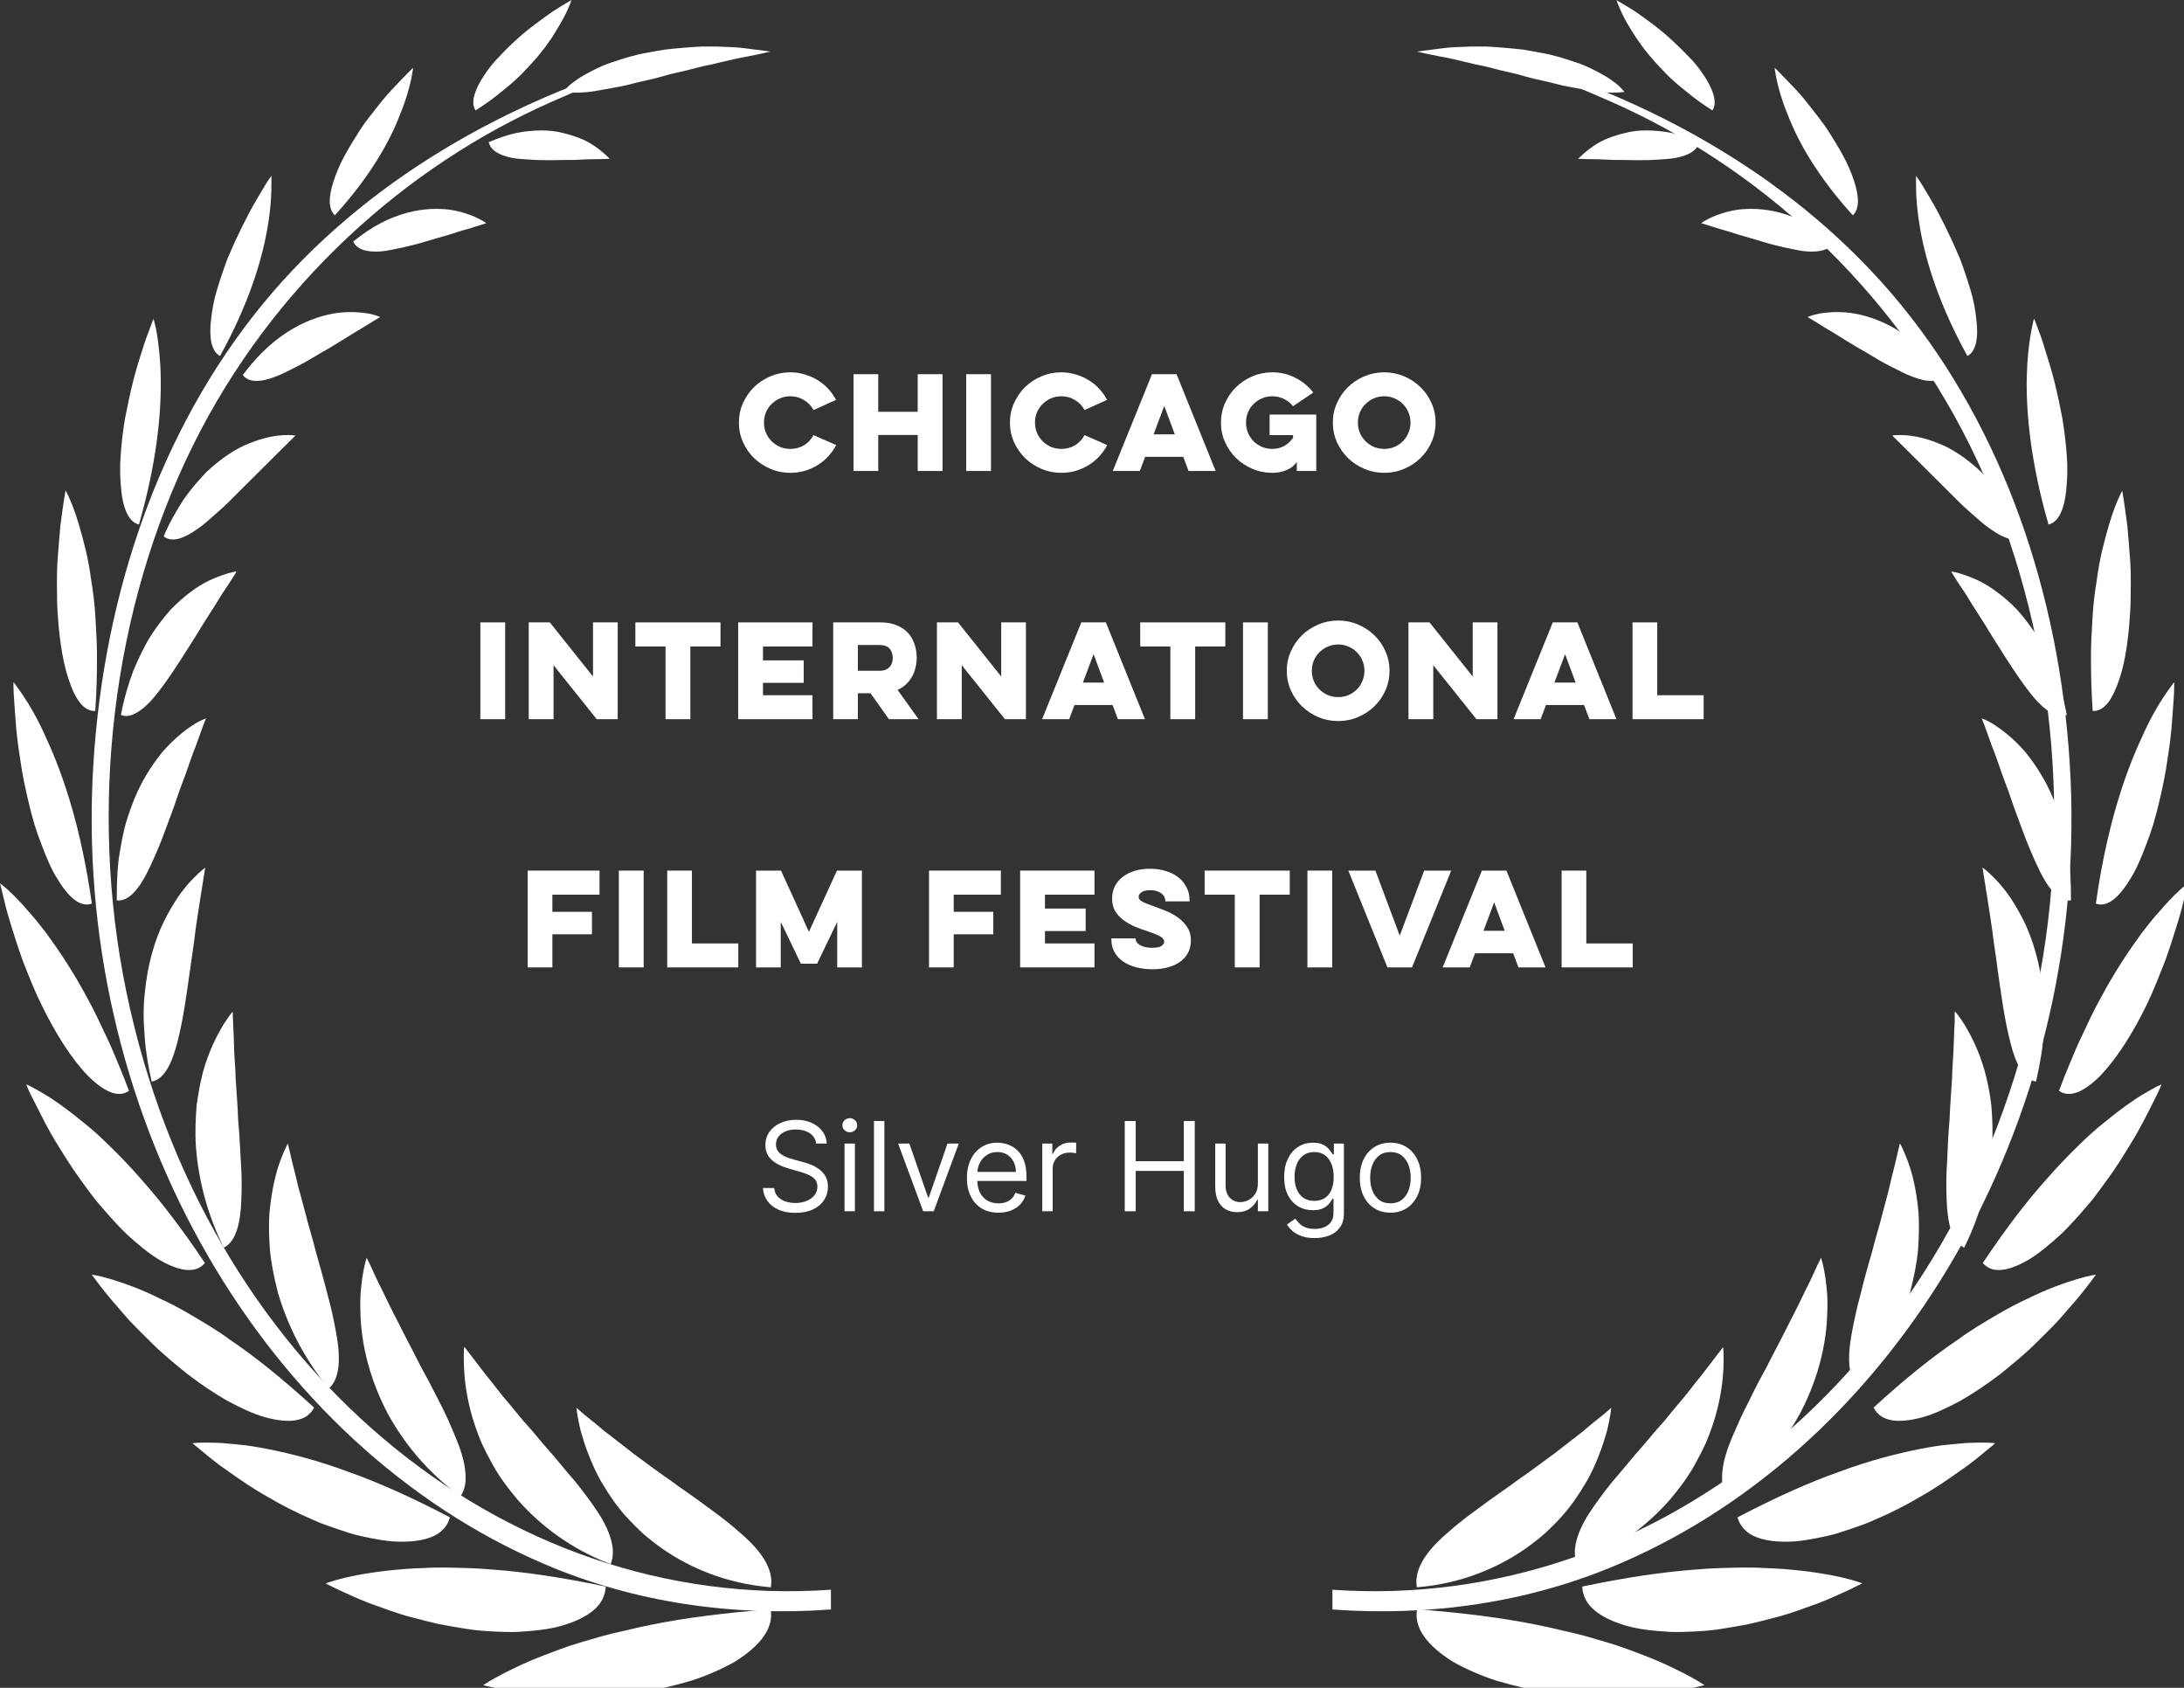 <svg width="88" height="68" viewBox="0 0 88 68" fill="none" xmlns="http://www.w3.org/2000/svg">
<rect x="0" y="0" width="88" height="68" fill="#333333" stroke="none"/>
<g clip-path="url(#clip0_237_20131)">
<path d="M33.471 64.047C20.195 64.981 8.188 54.951 5.088 39.941C3.562 32.554 4.517 24.519 7.785 17.927C10.973 11.503 16.347 6.68 22.282 4.077C23.354 3.605 24.456 3.143 25.559 2.8C25.992 2.662 26.248 2.357 25.815 2.495C20.008 4.293 14.231 7.564 10.186 12.75C6.18 17.888 4.045 24.519 3.73 31.385C3.1 45.265 10.698 58.203 21.917 63.006C25.598 64.588 29.574 65.128 33.481 64.843V64.037L33.471 64.047Z" fill="white"/>
<path d="M19.477 67.898C19.477 67.898 19.664 67.937 20.009 68.016C20.353 68.075 20.845 68.153 21.416 68.222C21.997 68.291 22.676 68.33 23.404 68.34C24.132 68.32 24.89 68.311 25.648 68.193C26.396 68.104 27.144 67.918 27.823 67.721C28.502 67.505 29.112 67.23 29.614 66.945C30.628 66.307 31.189 65.6 31.051 64.833C29.201 64.981 27.616 65.177 26.219 65.462C25.874 65.531 25.53 65.609 25.205 65.688C24.88 65.757 24.565 65.835 24.27 65.914C23.67 66.091 23.119 66.238 22.617 66.425C22.115 66.611 21.672 66.778 21.288 66.945C20.904 67.112 20.57 67.279 20.294 67.417C19.762 67.692 19.477 67.888 19.477 67.888V67.898Z" fill="white"/>
<path d="M13.12 63.792C13.12 63.792 13.287 63.88 13.592 64.028C13.897 64.165 14.32 64.371 14.852 64.578C15.383 64.764 15.984 65.01 16.663 65.177C16.997 65.265 17.342 65.354 17.686 65.432C18.041 65.501 18.395 65.56 18.759 65.619C19.113 65.678 19.468 65.707 19.822 65.727C20.176 65.747 20.521 65.757 20.845 65.747C21.515 65.707 22.125 65.648 22.656 65.491C23.188 65.334 23.611 65.128 23.916 64.873C24.221 64.617 24.388 64.293 24.408 63.92C22.676 63.556 21.17 63.33 19.812 63.232C19.143 63.173 18.503 63.163 17.922 63.153C17.627 63.153 17.352 63.153 17.076 63.173C16.8 63.183 16.554 63.193 16.308 63.212C15.314 63.291 14.527 63.419 13.976 63.546C13.425 63.674 13.13 63.792 13.13 63.792H13.12Z" fill="white"/>
<path d="M7.775 58.163C7.775 58.163 7.913 58.281 8.169 58.487C8.415 58.694 8.769 58.988 9.222 59.293C9.665 59.607 10.186 59.971 10.767 60.295C11.338 60.639 11.968 60.953 12.607 61.228C12.922 61.376 13.247 61.483 13.562 61.592C13.887 61.7 14.192 61.808 14.497 61.877C15.127 62.014 15.688 62.122 16.209 62.112C16.721 62.112 17.164 62.034 17.489 61.877C17.823 61.719 18.04 61.464 18.128 61.13C16.603 60.334 15.255 59.725 14.024 59.293C12.814 58.841 11.722 58.566 10.796 58.379C10.334 58.291 9.92 58.222 9.546 58.193C9.172 58.154 8.858 58.124 8.592 58.124C8.06 58.104 7.765 58.144 7.765 58.144L7.775 58.163Z" fill="white"/>
<path d="M3.691 51.346C3.691 51.346 3.799 51.493 3.986 51.739C4.173 51.994 4.459 52.338 4.813 52.741C4.99 52.937 5.167 53.163 5.384 53.379C5.59 53.596 5.817 53.812 6.053 54.047C6.506 54.509 7.037 54.941 7.559 55.364C8.1 55.776 8.641 56.14 9.173 56.444C9.714 56.729 10.226 56.975 10.698 57.102C11.643 57.358 12.361 57.289 12.657 56.709C11.407 55.57 10.295 54.666 9.242 53.959C8.74 53.586 8.228 53.291 7.765 53.016C7.303 52.741 6.86 52.505 6.447 52.319C5.649 51.916 4.941 51.68 4.459 51.533C3.976 51.385 3.701 51.356 3.701 51.356L3.691 51.346Z" fill="white"/>
<path d="M1.053 43.684C1.053 43.684 1.073 43.723 1.102 43.802C1.132 43.87 1.181 43.988 1.25 44.126C1.388 44.401 1.585 44.784 1.821 45.246C2.057 45.707 2.372 46.208 2.707 46.739C3.041 47.269 3.445 47.81 3.838 48.33C4.262 48.831 4.685 49.322 5.118 49.735C5.561 50.138 5.984 50.491 6.387 50.737C7.204 51.218 7.874 51.336 8.257 50.884C7.342 49.519 6.486 48.399 5.659 47.476C5.256 47.014 4.862 46.601 4.478 46.228C4.104 45.855 3.75 45.531 3.405 45.256C2.726 44.696 2.155 44.293 1.732 44.047C1.516 43.92 1.348 43.831 1.24 43.772C1.122 43.713 1.063 43.694 1.063 43.694L1.053 43.684Z" fill="white"/>
<path d="M7.61105e-05 35.58C7.61105e-05 35.58 0.039 35.737 0.108 36.022C0.177 36.307 0.266 36.7 0.413 37.171C0.561 37.643 0.728 38.193 0.935 38.753C1.161 39.322 1.388 39.912 1.673 40.481C2.224 41.621 2.884 42.662 3.523 43.32C4.173 43.978 4.763 44.254 5.197 43.949C5.059 43.576 4.921 43.222 4.773 42.878C4.626 42.535 4.498 42.2 4.35 41.896C4.055 41.267 3.789 40.688 3.494 40.167C2.933 39.116 2.352 38.261 1.85 37.574C1.594 37.24 1.348 36.935 1.122 36.69C0.906 36.434 0.709 36.228 0.541 36.061C0.207 35.727 -0.01 35.58 -0.01 35.58H7.61105e-05Z" fill="white"/>
<path d="M0.541 27.485C0.541 27.485 0.541 27.642 0.551 27.918C0.571 28.193 0.59 28.576 0.63 29.047C0.659 29.509 0.728 30.049 0.817 30.609C0.856 30.894 0.905 31.179 0.964 31.474C1.023 31.768 1.092 32.063 1.161 32.358C1.23 32.652 1.309 32.937 1.387 33.212C1.476 33.497 1.574 33.772 1.673 34.028C1.87 34.548 2.066 35.02 2.303 35.393C2.765 36.159 3.238 36.572 3.7 36.405C3.277 33.399 2.568 31.257 1.87 29.755C1.545 29.008 1.21 28.438 0.954 28.055C0.826 27.868 0.728 27.721 0.659 27.633C0.59 27.534 0.551 27.495 0.551 27.495L0.541 27.485Z" fill="white"/>
<path d="M2.637 19.774C2.637 19.774 2.539 20.344 2.431 21.198C2.391 21.631 2.352 22.132 2.313 22.662C2.283 23.192 2.293 23.762 2.303 24.322C2.352 25.452 2.49 26.562 2.765 27.367C2.893 27.77 3.051 28.094 3.228 28.32C3.415 28.546 3.612 28.654 3.838 28.644C3.887 27.937 3.907 27.269 3.907 26.65C3.917 26.031 3.877 25.452 3.848 24.912C3.818 24.381 3.759 23.88 3.681 23.419C3.622 22.957 3.543 22.534 3.454 22.161C3.267 21.395 3.09 20.805 2.933 20.403C2.775 20 2.657 19.784 2.657 19.784L2.637 19.774Z" fill="white"/>
<path d="M6.18 12.859C6.18 12.859 6.131 12.976 6.052 13.193C5.973 13.399 5.855 13.703 5.737 14.086C5.619 14.46 5.481 14.892 5.363 15.364C5.245 15.835 5.137 16.346 5.038 16.857C4.95 17.367 4.891 17.888 4.861 18.369C4.822 18.851 4.842 19.312 4.881 19.705C4.95 20.491 5.196 21.041 5.599 21.13C6.318 18.625 6.505 16.65 6.475 15.187C6.465 14.46 6.387 13.87 6.328 13.477C6.259 13.075 6.19 12.859 6.19 12.859H6.18Z" fill="white"/>
<path d="M10.924 7.092C10.924 7.092 10.865 7.191 10.747 7.358C10.639 7.534 10.491 7.78 10.314 8.085C9.96 8.684 9.546 9.529 9.182 10.383C9.015 10.815 8.867 11.267 8.739 11.69C8.611 12.102 8.542 12.525 8.503 12.888C8.415 13.615 8.523 14.165 8.867 14.342C9.999 12.289 10.53 10.57 10.767 9.244C10.885 8.595 10.924 8.055 10.934 7.672C10.944 7.299 10.934 7.092 10.934 7.092H10.924Z" fill="white"/>
<path d="M16.643 2.731C16.643 2.731 16.347 3.016 15.924 3.468C15.717 3.684 15.471 3.959 15.235 4.263C14.999 4.568 14.733 4.882 14.507 5.236C14.281 5.589 14.064 5.943 13.877 6.287C13.69 6.631 13.542 6.984 13.444 7.289C13.237 7.918 13.218 8.418 13.493 8.674C14.891 7.132 15.688 5.747 16.121 4.607C16.574 3.517 16.643 2.731 16.643 2.731Z" fill="white"/>
<path d="M23.03 -3.43192e-06C23.03 -3.43192e-06 22.715 0.177 22.272 0.462C21.829 0.776 21.239 1.189 20.707 1.69C20.442 1.935 20.186 2.2 19.959 2.446C19.733 2.701 19.536 2.976 19.389 3.222C19.093 3.723 18.975 4.165 19.162 4.45C19.546 4.204 19.891 3.959 20.206 3.694C20.52 3.448 20.806 3.202 21.052 2.947C21.298 2.692 21.524 2.446 21.721 2.21C21.918 1.974 22.085 1.739 22.233 1.523C22.518 1.071 22.725 0.717 22.853 0.432C22.981 0.157 23.03 -0.01 23.03 -0.01V-3.43192e-06Z" fill="white"/>
<path d="M23.217 56.709C23.217 56.709 23.325 56.798 23.522 56.975C23.719 57.132 23.994 57.348 24.339 57.643C24.683 57.918 25.097 58.222 25.539 58.576C25.982 58.9 26.474 59.273 26.976 59.617C27.478 59.99 27.99 60.324 28.482 60.698C28.974 61.051 29.437 61.405 29.84 61.768C30.637 62.456 31.189 63.193 31.061 63.949C29.26 63.802 27.793 63.163 26.691 62.397C26.415 62.201 26.16 62.004 25.923 61.798C25.687 61.582 25.471 61.366 25.274 61.15C24.88 60.727 24.565 60.256 24.309 59.833C24.053 59.421 23.866 58.988 23.719 58.615C23.571 58.242 23.473 57.908 23.394 57.633C23.256 57.063 23.227 56.719 23.227 56.719L23.217 56.709Z" fill="white"/>
<path d="M18.719 54.273C18.719 54.273 19.064 54.715 19.595 55.413C19.871 55.737 20.176 56.169 20.54 56.582C20.717 56.798 20.894 57.014 21.091 57.25C21.288 57.466 21.485 57.692 21.682 57.928C21.878 58.173 22.075 58.389 22.282 58.625C22.479 58.861 22.676 59.096 22.872 59.332C23.266 59.774 23.62 60.246 23.916 60.668C24.221 61.1 24.457 61.513 24.585 61.916C24.713 62.309 24.742 62.672 24.605 63.016C22.971 62.397 21.741 61.425 20.865 60.432C20.432 59.922 20.068 59.421 19.792 58.9C19.654 58.645 19.526 58.399 19.418 58.163C19.31 57.918 19.221 57.672 19.142 57.446C18.828 56.523 18.729 55.717 18.7 55.167C18.67 54.607 18.7 54.283 18.7 54.283L18.719 54.273Z" fill="white"/>
<path d="M14.773 50.668C14.773 50.668 14.832 50.796 14.94 51.012C15.048 51.238 15.186 51.572 15.383 51.945C15.57 52.328 15.786 52.79 16.042 53.271C16.288 53.772 16.564 54.283 16.839 54.823C16.967 55.098 17.125 55.354 17.262 55.619C17.4 55.884 17.538 56.149 17.676 56.424C17.951 56.935 18.178 57.475 18.375 57.947C18.571 58.419 18.709 58.87 18.748 59.273C18.788 59.676 18.748 60.01 18.552 60.285C17.174 59.283 16.229 58.065 15.609 56.925C14.999 55.756 14.704 54.656 14.585 53.723C14.526 53.252 14.517 52.829 14.517 52.456C14.517 52.083 14.566 51.758 14.595 51.493C14.674 50.963 14.773 50.678 14.773 50.678V50.668Z" fill="white"/>
<path d="M11.604 46.09C11.604 46.09 11.633 46.228 11.693 46.464C11.742 46.709 11.83 47.033 11.929 47.436C11.978 47.642 12.027 47.868 12.096 48.094C12.155 48.32 12.224 48.576 12.293 48.831C12.421 49.362 12.598 49.892 12.736 50.462C12.893 51.022 13.061 51.601 13.198 52.161C13.356 52.702 13.464 53.261 13.553 53.743C13.73 54.715 13.7 55.55 13.248 55.943C12.185 54.656 11.555 53.291 11.2 52.083C11.043 51.464 10.925 50.894 10.876 50.354C10.836 49.804 10.826 49.312 10.856 48.87C10.945 47.967 11.102 47.289 11.279 46.807C11.447 46.336 11.594 46.081 11.594 46.081L11.604 46.09Z" fill="white"/>
<path d="M9.38 40.776C9.38 40.776 9.38 40.815 9.38 40.874C9.38 40.933 9.38 41.031 9.39 41.139C9.399 41.375 9.419 41.699 9.429 42.102C9.429 42.505 9.488 42.967 9.498 43.487C9.527 43.998 9.577 44.538 9.596 45.108C9.645 45.658 9.675 46.238 9.704 46.788C9.744 47.328 9.744 47.858 9.724 48.33C9.695 49.273 9.508 50.029 9.016 50.265C8.297 48.811 7.982 47.397 7.894 46.198C7.854 45.589 7.884 45.029 7.923 44.529C7.992 44.018 8.081 43.556 8.189 43.153C8.415 42.348 8.73 41.748 8.957 41.356C9.075 41.159 9.183 41.012 9.252 40.913C9.33 40.815 9.37 40.766 9.37 40.766L9.38 40.776Z" fill="white"/>
<path d="M8.268 34.961C8.268 34.961 8.189 35.442 8.071 36.199C8.012 36.572 7.943 37.014 7.874 37.495C7.825 37.967 7.736 38.497 7.667 39.008C7.52 40.059 7.372 41.14 7.146 41.994C6.929 42.849 6.614 43.487 6.112 43.576C6.024 43.193 5.955 42.829 5.906 42.466C5.847 42.112 5.827 41.758 5.807 41.424C5.758 40.757 5.807 40.128 5.886 39.568C6.043 38.438 6.368 37.544 6.742 36.857C6.929 36.513 7.106 36.228 7.284 35.982C7.471 35.737 7.638 35.54 7.785 35.393C8.081 35.088 8.278 34.951 8.278 34.951L8.268 34.961Z" fill="white"/>
<path d="M8.307 28.929C8.307 28.929 8.257 29.037 8.189 29.224C8.12 29.411 8.021 29.686 7.903 30.02C7.765 30.354 7.637 30.737 7.49 31.159C7.411 31.375 7.332 31.591 7.244 31.817C7.165 32.043 7.086 32.269 7.008 32.505C6.84 32.957 6.673 33.419 6.496 33.88C6.319 34.322 6.132 34.745 5.954 35.108C5.59 35.835 5.177 36.326 4.705 36.277C4.705 35.54 4.724 34.862 4.842 34.244C4.892 33.929 4.951 33.635 5.02 33.36C5.088 33.084 5.177 32.819 5.266 32.574C5.61 31.582 6.102 30.845 6.535 30.305C7.008 29.764 7.441 29.43 7.756 29.224C7.913 29.116 8.051 29.047 8.139 29.008C8.228 28.969 8.287 28.949 8.287 28.949L8.307 28.929Z" fill="white"/>
<path d="M9.527 23.035C9.527 23.035 9.311 23.399 8.947 23.929C8.779 24.204 8.582 24.529 8.356 24.872C8.13 25.216 7.913 25.599 7.667 25.973C7.195 26.729 6.693 27.505 6.23 28.065C5.994 28.35 5.758 28.566 5.522 28.703C5.295 28.841 5.079 28.89 4.872 28.802C5 28.134 5.177 27.534 5.384 26.994C5.61 26.464 5.837 25.992 6.092 25.589C6.358 25.187 6.624 24.843 6.88 24.558C7.155 24.273 7.431 24.037 7.677 23.851C8.179 23.468 8.661 23.271 8.986 23.163C9.311 23.045 9.517 23.026 9.517 23.026L9.527 23.035Z" fill="white"/>
<path d="M11.899 17.554C11.899 17.554 10.856 18.585 9.665 19.774C9.38 20.059 9.095 20.354 8.799 20.609C8.504 20.864 8.238 21.12 7.963 21.306C7.421 21.69 6.939 21.876 6.595 21.611C6.831 21.041 7.126 20.55 7.402 20.118C7.697 19.695 8.012 19.342 8.307 19.027C8.937 18.438 9.528 18.055 10.079 17.849C10.61 17.633 11.063 17.554 11.388 17.534C11.712 17.515 11.899 17.544 11.899 17.544V17.554Z" fill="white"/>
<path d="M15.314 12.78C15.314 12.78 15.236 12.819 15.108 12.898C14.98 12.976 14.793 13.094 14.566 13.232C14.104 13.497 13.523 13.89 12.883 14.244C12.578 14.43 12.263 14.617 11.948 14.774C11.633 14.931 11.348 15.088 11.063 15.187C10.787 15.295 10.521 15.354 10.305 15.344C10.088 15.344 9.911 15.275 9.783 15.108C11.112 13.31 12.598 12.741 13.621 12.603C14.143 12.544 14.566 12.584 14.852 12.633C15.147 12.691 15.314 12.77 15.314 12.77V12.78Z" fill="white"/>
<path d="M19.605 8.988C19.605 8.988 19.31 9.086 18.857 9.224C18.621 9.283 18.365 9.371 18.08 9.46C17.794 9.548 17.479 9.627 17.164 9.725C16.859 9.823 16.534 9.902 16.229 9.97C15.914 10.029 15.629 10.108 15.363 10.128C14.832 10.167 14.399 10.079 14.231 9.735C15.747 8.477 17.184 8.33 18.119 8.448C19.083 8.595 19.605 8.998 19.605 8.998V8.988Z" fill="white"/>
<path d="M24.575 6.395C24.575 6.395 24.289 6.414 23.866 6.414C23.65 6.414 23.404 6.434 23.138 6.444C22.872 6.444 22.567 6.444 22.282 6.454C21.986 6.454 21.691 6.454 21.406 6.434C21.12 6.414 20.855 6.405 20.609 6.356C20.136 6.257 19.772 6.071 19.693 5.727C20.087 5.56 20.461 5.432 20.815 5.354C21.17 5.285 21.504 5.255 21.819 5.255C22.124 5.255 22.41 5.285 22.666 5.354C22.921 5.412 23.158 5.491 23.364 5.57C23.768 5.727 24.083 5.963 24.28 6.13C24.476 6.297 24.585 6.414 24.585 6.414L24.575 6.395Z" fill="white"/>
<path d="M31.07 2.082C31.07 2.082 30.667 2.023 30.017 1.945C29.692 1.896 29.318 1.896 28.895 1.876C28.679 1.876 28.462 1.876 28.236 1.876C28.009 1.886 27.773 1.906 27.537 1.925C27.301 1.945 27.055 1.965 26.819 1.994C26.582 2.033 26.336 2.073 26.09 2.122C25.608 2.2 25.136 2.348 24.703 2.495C24.26 2.633 23.866 2.839 23.521 3.035C23.344 3.134 23.197 3.242 23.049 3.35C22.911 3.458 22.793 3.585 22.695 3.703C23 3.743 23.354 3.743 23.738 3.703C24.122 3.654 24.535 3.566 24.978 3.487C25.195 3.448 25.421 3.389 25.647 3.33C25.874 3.281 26.1 3.222 26.326 3.173C26.553 3.114 26.789 3.055 27.015 2.986C27.242 2.937 27.468 2.878 27.694 2.829C27.921 2.77 28.137 2.711 28.354 2.662C28.57 2.623 28.777 2.574 28.974 2.524C29.377 2.436 29.741 2.338 30.047 2.289C30.667 2.171 31.06 2.073 31.06 2.073L31.07 2.082Z" fill="white"/>
<path d="M53.678 64.047C66.955 64.981 78.962 54.951 82.062 39.941C83.587 32.554 82.633 24.519 79.365 17.927C76.176 11.503 70.803 6.68 64.868 4.077C63.795 3.605 62.693 3.143 61.591 2.8C61.158 2.662 60.902 2.358 61.345 2.495C67.152 4.293 72.929 7.564 76.974 12.751C80.979 17.888 83.115 24.519 83.43 31.385C84.06 45.265 76.462 58.203 65.242 63.006C61.562 64.588 57.585 65.128 53.688 64.843V64.038L53.678 64.047Z" fill="white"/>
<path d="M68.673 67.898C68.673 67.898 68.476 67.937 68.141 68.016C67.797 68.075 67.314 68.153 66.734 68.222C66.153 68.291 65.464 68.33 64.746 68.34C64.017 68.32 63.26 68.311 62.502 68.193C61.754 68.104 61.006 67.918 60.327 67.721C59.648 67.505 59.038 67.23 58.536 66.945C57.522 66.307 56.961 65.6 57.099 64.833C58.949 64.981 60.533 65.177 61.931 65.462C62.276 65.531 62.62 65.609 62.945 65.688C63.27 65.757 63.575 65.835 63.88 65.914C64.48 66.091 65.031 66.238 65.533 66.425C66.035 66.611 66.478 66.778 66.862 66.945C67.246 67.112 67.58 67.279 67.856 67.417C68.387 67.692 68.673 67.888 68.673 67.888V67.898Z" fill="white"/>
<path d="M75.03 63.792C75.03 63.792 74.863 63.88 74.558 64.028C74.253 64.165 73.829 64.371 73.298 64.578C72.766 64.764 72.166 65.01 71.487 65.177C71.153 65.265 70.808 65.354 70.463 65.432C70.109 65.501 69.755 65.56 69.401 65.619C69.046 65.678 68.692 65.707 68.338 65.727C67.983 65.747 67.639 65.757 67.314 65.747C66.645 65.707 66.035 65.648 65.503 65.491C64.972 65.334 64.549 65.128 64.244 64.873C63.938 64.617 63.771 64.293 63.752 63.92C65.484 63.556 66.999 63.33 68.348 63.232C69.017 63.173 69.656 63.163 70.237 63.153C70.532 63.153 70.808 63.153 71.084 63.173C71.359 63.183 71.605 63.193 71.861 63.212C72.855 63.291 73.642 63.419 74.194 63.546C74.745 63.674 75.04 63.792 75.04 63.792H75.03Z" fill="white"/>
<path d="M80.374 58.163C80.374 58.163 80.236 58.281 79.98 58.487C79.734 58.694 79.38 58.988 78.927 59.293C78.484 59.607 77.963 59.971 77.382 60.295C76.811 60.639 76.181 60.953 75.542 61.228C75.227 61.376 74.902 61.483 74.587 61.592C74.262 61.7 73.957 61.808 73.642 61.877C73.013 62.014 72.451 62.122 71.93 62.112C71.418 62.112 70.975 62.034 70.65 61.877C70.326 61.719 70.099 61.464 70.011 61.13C71.536 60.334 72.885 59.725 74.115 59.293C75.325 58.841 76.418 58.566 77.343 58.379C77.805 58.291 78.219 58.222 78.603 58.193C78.977 58.154 79.291 58.124 79.557 58.124C80.089 58.104 80.384 58.144 80.384 58.144L80.374 58.163Z" fill="white"/>
<path d="M84.459 51.346C84.459 51.346 84.35 51.493 84.163 51.739C83.976 51.994 83.691 52.338 83.337 52.741C83.159 52.937 82.982 53.163 82.766 53.379C82.559 53.596 82.333 53.812 82.097 54.047C81.644 54.509 81.112 54.941 80.591 55.364C80.049 55.776 79.508 56.14 78.977 56.444C78.435 56.729 77.924 56.975 77.451 57.102C76.496 57.358 75.788 57.289 75.493 56.709C76.733 55.57 77.855 54.666 78.908 53.959C79.41 53.586 79.921 53.291 80.384 53.016C80.847 52.741 81.29 52.505 81.703 52.319C82.51 51.916 83.209 51.68 83.691 51.533C84.173 51.385 84.449 51.356 84.449 51.356L84.459 51.346Z" fill="white"/>
<path d="M87.096 43.684C87.096 43.684 87.077 43.723 87.047 43.802C87.017 43.87 86.968 43.988 86.899 44.126C86.762 44.401 86.575 44.784 86.329 45.246C86.092 45.707 85.777 46.208 85.443 46.739C85.108 47.269 84.705 47.81 84.311 48.33C83.888 48.831 83.465 49.322 83.032 49.735C82.589 50.138 82.165 50.491 81.762 50.737C80.945 51.218 80.276 51.336 79.892 50.884C80.807 49.519 81.654 48.399 82.49 47.476C82.894 47.014 83.287 46.601 83.671 46.228C84.045 45.855 84.4 45.531 84.744 45.256C85.423 44.696 85.994 44.293 86.417 44.047C86.634 43.92 86.801 43.831 86.909 43.772C87.027 43.713 87.086 43.694 87.086 43.694L87.096 43.684Z" fill="white"/>
<path d="M88.15 35.58C88.15 35.58 88.11 35.737 88.051 36.022C87.982 36.307 87.894 36.7 87.746 37.171C87.598 37.643 87.431 38.193 87.224 38.753C86.998 39.322 86.772 39.912 86.496 40.481C85.945 41.621 85.276 42.662 84.646 43.32C83.996 43.978 83.406 44.254 82.963 43.949C83.101 43.576 83.239 43.222 83.386 42.878C83.534 42.535 83.662 42.2 83.809 41.896C84.105 41.267 84.37 40.688 84.665 40.167C85.227 39.116 85.807 38.261 86.309 37.574C86.565 37.24 86.811 36.935 87.037 36.69C87.254 36.434 87.451 36.228 87.618 36.061C87.953 35.727 88.169 35.58 88.169 35.58H88.15Z" fill="white"/>
<path d="M87.608 27.485C87.608 27.485 87.608 27.642 87.599 27.918C87.579 28.193 87.559 28.576 87.52 29.047C87.49 29.509 87.421 30.049 87.333 30.609C87.293 30.894 87.244 31.179 87.185 31.474C87.126 31.768 87.057 32.063 86.988 32.358C86.919 32.652 86.841 32.937 86.762 33.212C86.673 33.497 86.575 33.772 86.477 34.028C86.28 34.548 86.083 35.02 85.847 35.393C85.384 36.159 84.912 36.572 84.449 36.405C84.872 33.399 85.581 31.257 86.28 29.755C86.605 29.008 86.939 28.438 87.195 28.055C87.323 27.868 87.421 27.721 87.49 27.633C87.559 27.534 87.599 27.495 87.599 27.495L87.608 27.485Z" fill="white"/>
<path d="M85.512 19.774C85.512 19.774 85.611 20.344 85.719 21.198C85.758 21.631 85.798 22.132 85.837 22.662C85.867 23.192 85.857 23.762 85.847 24.322C85.798 25.452 85.67 26.562 85.394 27.367C85.256 27.77 85.109 28.094 84.932 28.32C84.745 28.546 84.548 28.654 84.321 28.644C84.272 27.937 84.252 27.269 84.252 26.65C84.243 26.031 84.282 25.452 84.312 24.912C84.341 24.381 84.4 23.88 84.479 23.419C84.538 22.957 84.617 22.534 84.705 22.161C84.892 21.395 85.069 20.805 85.227 20.403C85.384 20 85.502 19.784 85.502 19.784L85.512 19.774Z" fill="white"/>
<path d="M81.969 12.859C81.969 12.859 82.018 12.976 82.097 13.193C82.175 13.399 82.293 13.703 82.402 14.086C82.52 14.46 82.658 14.892 82.776 15.364C82.894 15.835 83.002 16.346 83.1 16.857C83.179 17.367 83.248 17.888 83.278 18.369C83.317 18.851 83.297 19.312 83.258 19.705C83.189 20.491 82.953 21.041 82.54 21.13C81.821 18.625 81.634 16.65 81.664 15.187C81.683 14.46 81.752 13.87 81.821 13.477C81.89 13.075 81.949 12.859 81.949 12.859H81.969Z" fill="white"/>
<path d="M77.215 7.092C77.215 7.092 77.274 7.191 77.392 7.358C77.501 7.534 77.648 7.78 77.826 8.085C78.18 8.684 78.593 9.529 78.957 10.383C79.125 10.815 79.272 11.267 79.4 11.69C79.528 12.102 79.597 12.525 79.636 12.888C79.725 13.615 79.617 14.165 79.272 14.342C78.141 12.289 77.609 10.57 77.373 9.244C77.255 8.595 77.215 8.055 77.206 7.672C77.196 7.299 77.206 7.092 77.206 7.092H77.215Z" fill="white"/>
<path d="M71.507 2.731C71.507 2.731 71.802 3.016 72.225 3.468C72.442 3.684 72.678 3.959 72.914 4.263C73.15 4.568 73.406 4.882 73.642 5.236C73.869 5.589 74.085 5.943 74.272 6.287C74.459 6.631 74.607 6.984 74.705 7.289C74.912 7.918 74.932 8.418 74.656 8.674C73.259 7.132 72.462 5.747 72.028 4.607C71.576 3.517 71.507 2.731 71.507 2.731Z" fill="white"/>
<path d="M65.12 -3.43192e-06C65.12 -3.43192e-06 65.435 0.177 65.888 0.462C66.331 0.776 66.921 1.189 67.443 1.69C67.709 1.935 67.964 2.2 68.201 2.446C68.427 2.701 68.624 2.976 68.771 3.222C69.067 3.723 69.185 4.165 68.998 4.45C68.614 4.204 68.269 3.959 67.954 3.694C67.64 3.448 67.354 3.202 67.108 2.947C66.862 2.692 66.636 2.446 66.439 2.21C66.242 1.974 66.075 1.739 65.927 1.523C65.632 1.071 65.425 0.717 65.307 0.432C65.179 0.157 65.13 -0.01 65.13 -0.01L65.12 -3.43192e-06Z" fill="white"/>
<path d="M64.933 56.709C64.933 56.709 64.824 56.798 64.627 56.975C64.431 57.132 64.145 57.348 63.811 57.643C63.466 57.918 63.063 58.222 62.61 58.576C62.157 58.9 61.675 59.273 61.173 59.617C60.671 59.99 60.159 60.324 59.667 60.698C59.175 61.051 58.713 61.405 58.309 61.768C57.512 62.456 56.961 63.193 57.089 63.949C58.89 63.802 60.356 63.163 61.459 62.397C61.734 62.201 61.99 62.004 62.226 61.798C62.462 61.582 62.679 61.366 62.876 61.15C63.269 60.727 63.584 60.256 63.84 59.833C64.096 59.421 64.283 58.989 64.431 58.615C64.578 58.242 64.677 57.908 64.755 57.633C64.893 57.063 64.923 56.719 64.923 56.719L64.933 56.709Z" fill="white"/>
<path d="M69.431 54.273C69.431 54.273 69.086 54.715 68.555 55.413C68.279 55.737 67.974 56.169 67.61 56.582C67.433 56.798 67.246 57.014 67.059 57.25C66.862 57.466 66.665 57.692 66.468 57.928C66.271 58.173 66.075 58.389 65.868 58.625C65.671 58.861 65.474 59.096 65.277 59.332C64.884 59.774 64.529 60.246 64.234 60.668C63.929 61.1 63.693 61.513 63.565 61.916C63.437 62.309 63.407 62.672 63.545 63.016C65.179 62.397 66.399 61.425 67.275 60.432C67.708 59.922 68.072 59.421 68.348 58.9C68.486 58.645 68.614 58.399 68.722 58.163C68.83 57.918 68.919 57.672 68.998 57.446C69.312 56.523 69.411 55.717 69.44 55.167C69.47 54.607 69.431 54.283 69.431 54.283V54.273Z" fill="white"/>
<path d="M73.377 50.668C73.377 50.668 73.318 50.796 73.21 51.012C73.101 51.238 72.964 51.572 72.767 51.945C72.58 52.328 72.363 52.79 72.107 53.271C71.861 53.772 71.586 54.283 71.31 54.823C71.182 55.098 71.025 55.354 70.887 55.619C70.749 55.884 70.612 56.149 70.484 56.425C70.208 56.935 69.982 57.476 69.775 57.947C69.578 58.419 69.44 58.87 69.401 59.273C69.362 59.676 69.401 60.01 69.598 60.285C70.976 59.283 71.92 58.065 72.54 56.925C73.151 55.757 73.446 54.656 73.564 53.723C73.623 53.252 73.633 52.829 73.633 52.456C73.633 52.083 73.584 51.758 73.554 51.493C73.475 50.963 73.377 50.678 73.377 50.678V50.668Z" fill="white"/>
<path d="M76.546 46.09C76.546 46.09 76.516 46.228 76.457 46.464C76.408 46.709 76.32 47.033 76.221 47.436C76.172 47.643 76.123 47.868 76.064 48.094C76.005 48.32 75.936 48.576 75.867 48.831C75.739 49.362 75.562 49.892 75.424 50.462C75.257 51.022 75.099 51.601 74.962 52.161C74.814 52.702 74.696 53.261 74.607 53.743C74.43 54.715 74.46 55.55 74.912 55.943C75.975 54.656 76.605 53.291 76.959 52.083C77.117 51.464 77.235 50.894 77.284 50.354C77.323 49.804 77.333 49.312 77.304 48.87C77.225 47.967 77.058 47.289 76.881 46.808C76.704 46.336 76.566 46.081 76.566 46.081L76.546 46.09Z" fill="white"/>
<path d="M78.761 40.776C78.761 40.776 78.761 40.815 78.761 40.874C78.761 40.933 78.761 41.032 78.761 41.139C78.751 41.375 78.731 41.699 78.721 42.102C78.711 42.505 78.662 42.967 78.652 43.487C78.623 43.998 78.574 44.538 78.554 45.108C78.505 45.658 78.475 46.238 78.456 46.788C78.416 47.328 78.416 47.859 78.436 48.33C78.465 49.273 78.652 50.029 79.144 50.265C79.863 48.812 80.178 47.397 80.266 46.199C80.306 45.589 80.276 45.029 80.237 44.529C80.178 44.018 80.079 43.556 79.971 43.153C79.745 42.348 79.43 41.749 79.203 41.356C79.085 41.159 78.977 41.012 78.908 40.914C78.829 40.815 78.79 40.766 78.79 40.766L78.761 40.776Z" fill="white"/>
<path d="M79.882 34.961C79.882 34.961 79.961 35.442 80.079 36.199C80.138 36.572 80.207 37.014 80.276 37.495C80.325 37.967 80.424 38.497 80.483 39.008C80.63 40.059 80.778 41.14 81.004 41.994C81.211 42.849 81.536 43.487 82.038 43.576C82.126 43.193 82.195 42.829 82.254 42.466C82.313 42.112 82.333 41.758 82.353 41.425C82.402 40.757 82.353 40.128 82.274 39.568C82.107 38.438 81.792 37.544 81.418 36.857C81.231 36.513 81.053 36.228 80.876 35.982C80.689 35.737 80.522 35.54 80.374 35.393C80.079 35.089 79.882 34.951 79.882 34.951V34.961Z" fill="white"/>
<path d="M79.843 28.929C79.843 28.929 79.892 29.037 79.961 29.224C80.03 29.411 80.128 29.686 80.246 30.02C80.384 30.354 80.512 30.737 80.66 31.159C80.738 31.375 80.817 31.591 80.906 31.817C80.984 32.043 81.063 32.269 81.142 32.505C81.309 32.957 81.477 33.419 81.654 33.88C81.831 34.322 82.018 34.745 82.195 35.108C82.559 35.835 82.972 36.326 83.445 36.277C83.445 35.54 83.425 34.863 83.307 34.244C83.258 33.929 83.199 33.635 83.13 33.36C83.061 33.085 82.972 32.819 82.884 32.574C82.539 31.582 82.047 30.845 81.614 30.305C81.142 29.764 80.709 29.43 80.394 29.224C80.236 29.116 80.099 29.047 80.01 29.008C79.921 28.969 79.862 28.949 79.862 28.949L79.843 28.929Z" fill="white"/>
<path d="M78.623 23.035C78.623 23.035 78.839 23.399 79.203 23.929C79.371 24.204 79.567 24.529 79.794 24.872C80.02 25.216 80.237 25.599 80.483 25.973C80.955 26.729 81.457 27.505 81.919 28.065C82.156 28.35 82.392 28.566 82.628 28.703C82.855 28.841 83.071 28.89 83.278 28.802C83.15 28.134 82.963 27.534 82.766 26.994C82.54 26.464 82.313 25.992 82.057 25.589C81.792 25.187 81.526 24.843 81.27 24.558C80.994 24.273 80.719 24.037 80.463 23.851C79.961 23.468 79.479 23.271 79.154 23.163C78.819 23.045 78.623 23.026 78.623 23.026V23.035Z" fill="white"/>
<path d="M76.251 17.554C76.251 17.554 77.294 18.585 78.485 19.774C78.77 20.059 79.056 20.354 79.351 20.609C79.646 20.864 79.912 21.12 80.188 21.306C80.729 21.69 81.211 21.876 81.556 21.611C81.32 21.041 81.024 20.55 80.749 20.118C80.453 19.695 80.138 19.342 79.843 19.027C79.213 18.438 78.623 18.055 78.072 17.849C77.54 17.633 77.088 17.554 76.763 17.534C76.438 17.515 76.251 17.544 76.251 17.544V17.554Z" fill="white"/>
<path d="M72.836 12.78C72.836 12.78 72.915 12.819 73.043 12.898C73.171 12.976 73.358 13.094 73.584 13.232C74.046 13.497 74.627 13.89 75.267 14.244C75.572 14.43 75.887 14.617 76.202 14.774C76.517 14.931 76.802 15.088 77.088 15.187C77.363 15.295 77.619 15.354 77.845 15.344C78.062 15.344 78.249 15.275 78.377 15.108C77.048 13.31 75.562 12.741 74.539 12.603C74.017 12.544 73.594 12.584 73.308 12.633C73.013 12.692 72.846 12.77 72.846 12.77L72.836 12.78Z" fill="white"/>
<path d="M68.545 8.988C68.545 8.988 68.84 9.086 69.293 9.224C69.519 9.283 69.785 9.371 70.07 9.46C70.356 9.548 70.671 9.627 70.976 9.725C71.281 9.823 71.606 9.902 71.911 9.971C72.216 10.03 72.511 10.108 72.777 10.128C73.308 10.167 73.741 10.079 73.909 9.735C72.393 8.477 70.956 8.33 70.021 8.448C69.057 8.595 68.535 8.998 68.535 8.998L68.545 8.988Z" fill="white"/>
<path d="M63.575 6.395C63.575 6.395 63.86 6.415 64.283 6.415C64.5 6.415 64.746 6.434 65.021 6.444C65.287 6.444 65.582 6.444 65.878 6.454C66.173 6.454 66.468 6.454 66.754 6.434C67.039 6.415 67.305 6.405 67.551 6.356C68.033 6.257 68.387 6.071 68.466 5.727C68.072 5.56 67.698 5.432 67.344 5.354C66.99 5.285 66.655 5.255 66.34 5.255C66.035 5.255 65.75 5.285 65.494 5.354C65.238 5.413 65.002 5.491 64.795 5.57C64.392 5.727 64.077 5.963 63.88 6.13C63.683 6.297 63.575 6.415 63.575 6.415V6.395Z" fill="white"/>
<path d="M57.079 2.082C57.079 2.082 57.483 2.024 58.122 1.945C58.447 1.896 58.821 1.896 59.254 1.876C59.461 1.876 59.687 1.876 59.913 1.876C60.14 1.886 60.376 1.906 60.612 1.925C60.849 1.945 61.094 1.965 61.331 1.994C61.577 2.033 61.813 2.073 62.059 2.122C62.541 2.2 63.014 2.348 63.447 2.495C63.89 2.633 64.283 2.839 64.628 3.035C64.805 3.134 64.953 3.242 65.1 3.35C65.238 3.458 65.356 3.585 65.454 3.703C65.149 3.743 64.795 3.743 64.411 3.703C64.027 3.654 63.614 3.566 63.171 3.487C62.955 3.448 62.728 3.389 62.502 3.33C62.276 3.281 62.049 3.222 61.813 3.173C61.587 3.114 61.35 3.055 61.124 2.986C60.898 2.937 60.661 2.878 60.445 2.829C60.219 2.77 60.002 2.711 59.786 2.662C59.569 2.623 59.362 2.574 59.166 2.525C58.772 2.436 58.408 2.338 58.093 2.289C57.473 2.171 57.079 2.073 57.079 2.073V2.082Z" fill="white"/>
<path d="M62.922 35.075H63.917V38.01H65.787V38.975H62.922V35.075Z" fill="white"/>
<path d="M60.699 35.075L62.274 38.975H61.184L60.969 38.405H59.434L59.219 38.975H58.129L59.709 35.075H60.699ZM60.204 36.355L59.774 37.5H60.629L60.204 36.355Z" fill="white"/>
<path d="M55.904 38.975L54.329 35.075H55.419L56.399 37.695L57.384 35.075H58.474L56.894 38.975H55.904Z" fill="white"/>
<path d="M53.68 35.075V38.975H52.68V35.075H53.68Z" fill="white"/>
<path d="M48.538 35.075H51.968V36.045H50.753V38.975H49.753V36.045H48.538V35.075Z" fill="white"/>
<path d="M45.755 37.805V37.83C45.755 37.867 45.768 37.907 45.795 37.95C45.822 37.99 45.861 38.028 45.915 38.065C45.968 38.098 46.036 38.127 46.12 38.15C46.203 38.173 46.301 38.185 46.415 38.185C46.602 38.185 46.73 38.16 46.8 38.11C46.873 38.057 46.91 38.002 46.91 37.945C46.91 37.862 46.858 37.79 46.755 37.73C46.651 37.67 46.481 37.6 46.245 37.52C46.088 37.47 45.925 37.412 45.755 37.345C45.588 37.275 45.435 37.19 45.295 37.09C45.155 36.99 45.038 36.868 44.945 36.725C44.855 36.582 44.81 36.41 44.81 36.21C44.81 36.023 44.846 35.857 44.92 35.71C44.996 35.56 45.102 35.433 45.235 35.33C45.371 35.223 45.533 35.142 45.72 35.085C45.907 35.028 46.111 35 46.335 35C46.562 35 46.772 35.03 46.965 35.09C47.161 35.147 47.33 35.23 47.47 35.34C47.613 35.45 47.725 35.583 47.805 35.74C47.888 35.893 47.93 36.067 47.93 36.26V36.315H46.955V36.28C46.955 36.233 46.941 36.185 46.915 36.135C46.892 36.085 46.855 36.04 46.805 36C46.755 35.96 46.691 35.928 46.615 35.905C46.541 35.878 46.455 35.865 46.355 35.865C46.185 35.865 46.063 35.893 45.99 35.95C45.916 36.003 45.88 36.063 45.88 36.13C45.88 36.207 45.928 36.272 46.025 36.325C46.125 36.378 46.291 36.445 46.525 36.525C46.658 36.572 46.81 36.63 46.98 36.7C47.15 36.767 47.308 36.853 47.455 36.96C47.605 37.063 47.73 37.192 47.83 37.345C47.933 37.495 47.985 37.677 47.985 37.89C47.985 38.08 47.945 38.248 47.865 38.395C47.788 38.538 47.68 38.658 47.54 38.755C47.403 38.852 47.24 38.925 47.05 38.975C46.863 39.025 46.658 39.05 46.435 39.05C46.202 39.05 45.983 39.023 45.78 38.97C45.58 38.917 45.405 38.84 45.255 38.74C45.108 38.637 44.992 38.51 44.905 38.36C44.822 38.21 44.78 38.04 44.78 37.85V37.805H45.755Z" fill="white"/>
<path d="M41.105 35.075H44.1V36.045H42.105V36.605H43.745V37.51H42.105V38.01H44.1V38.975H41.105V35.075Z" fill="white"/>
<path d="M37.433 35.075H40.328V36.045H38.428V36.735H40.023V37.64H38.428V38.975H37.433V35.075Z" fill="white"/>
<path d="M30.464 38.975V35.075H31.469L32.594 37.54L33.724 35.075H34.729V38.975H33.734V37.14L32.924 38.825H32.269L31.459 37.14V38.975H30.464Z" fill="white"/>
<path d="M26.884 35.075H27.879V38.01H29.749V38.975H26.884V35.075Z" fill="white"/>
<path d="M25.935 35.075V38.975H24.935V35.075H25.935Z" fill="white"/>
<path d="M21.262 35.075H24.157V36.045H22.257V36.735H23.852V37.64H22.257V38.975H21.262V35.075Z" fill="white"/>
<path d="M65.78 25.075H66.775V28.01H68.645V28.975H65.78V25.075Z" fill="white"/>
<path d="M63.557 25.075L65.132 28.975H64.042L63.827 28.405H62.292L62.077 28.975H60.987L62.567 25.075H63.557ZM63.062 26.355L62.632 27.5H63.487L63.062 26.355Z" fill="white"/>
<path d="M56.751 28.975V25.075H57.6L59.34 27.255V25.075H60.336V28.975H59.49L57.751 26.8V28.975H56.751Z" fill="white"/>
<path d="M51.848 27.025C51.848 26.745 51.903 26.483 52.013 26.24C52.123 25.993 52.272 25.778 52.458 25.595C52.648 25.412 52.868 25.267 53.118 25.16C53.371 25.053 53.638 25 53.918 25C54.202 25 54.468 25.053 54.718 25.16C54.971 25.267 55.191 25.412 55.378 25.595C55.568 25.778 55.717 25.993 55.823 26.24C55.933 26.483 55.988 26.745 55.988 27.025C55.988 27.305 55.933 27.568 55.823 27.815C55.717 28.058 55.568 28.272 55.378 28.455C55.191 28.638 54.971 28.783 54.718 28.89C54.468 28.997 54.202 29.05 53.918 29.05C53.638 29.05 53.371 28.997 53.118 28.89C52.868 28.783 52.648 28.638 52.458 28.455C52.272 28.272 52.123 28.058 52.013 27.815C51.903 27.568 51.848 27.305 51.848 27.025ZM52.858 27.025C52.858 27.172 52.885 27.31 52.938 27.44C52.995 27.57 53.072 27.683 53.168 27.78C53.265 27.873 53.377 27.948 53.503 28.005C53.633 28.058 53.772 28.085 53.918 28.085C54.068 28.085 54.206 28.058 54.333 28.005C54.463 27.948 54.575 27.873 54.668 27.78C54.765 27.683 54.84 27.57 54.893 27.44C54.95 27.31 54.978 27.172 54.978 27.025C54.978 26.878 54.95 26.74 54.893 26.61C54.84 26.48 54.765 26.368 54.668 26.275C54.575 26.178 54.463 26.103 54.333 26.05C54.206 25.993 54.068 25.965 53.918 25.965C53.772 25.965 53.633 25.993 53.503 26.05C53.377 26.103 53.265 26.178 53.168 26.275C53.072 26.368 52.995 26.48 52.938 26.61C52.885 26.74 52.858 26.878 52.858 27.025Z" fill="white"/>
<path d="M51.084 25.075V28.975H50.084V25.075H51.084Z" fill="white"/>
<path d="M45.942 25.075H49.372V26.045H48.157V28.975H47.157V26.045H45.942V25.075Z" fill="white"/>
<path d="M44.559 25.075L46.134 28.975H45.044L44.829 28.405H43.294L43.079 28.975H41.989L43.569 25.075H44.559ZM44.064 26.355L43.634 27.5H44.489L44.064 26.355Z" fill="white"/>
<path d="M37.752 28.975V25.075H38.602L40.342 27.255V25.075H41.337V28.975H40.492L38.752 26.8V28.975H37.752Z" fill="white"/>
<path d="M35.477 25.075C35.727 25.075 35.943 25.113 36.127 25.19C36.31 25.263 36.462 25.365 36.582 25.495C36.702 25.625 36.79 25.777 36.847 25.95C36.907 26.123 36.937 26.307 36.937 26.5C36.937 26.637 36.92 26.77 36.887 26.9C36.857 27.03 36.81 27.152 36.747 27.265C36.683 27.375 36.603 27.477 36.507 27.57C36.41 27.66 36.297 27.735 36.167 27.795L37.012 28.975H35.817L35.077 27.93H34.567V28.975H33.572V25.075H35.477ZM34.567 25.985V27.025H35.422C35.522 27.025 35.607 27.012 35.677 26.985C35.747 26.955 35.803 26.917 35.847 26.87C35.89 26.823 35.922 26.768 35.942 26.705C35.962 26.642 35.972 26.577 35.972 26.51C35.972 26.36 35.93 26.235 35.847 26.135C35.763 26.035 35.622 25.985 35.422 25.985H34.567Z" fill="white"/>
<path d="M29.743 25.075H32.738V26.045H30.743V26.605H32.383V27.51H30.743V28.01H32.738V28.975H29.743V25.075Z" fill="white"/>
<path d="M25.601 25.075H29.031V26.045H27.816V28.975H26.816V26.045H25.601V25.075Z" fill="white"/>
<path d="M21.304 28.975V25.075H22.154L23.894 27.255V25.075H24.889V28.975H24.044L22.304 26.8V28.975H21.304Z" fill="white"/>
<path d="M20.355 25.075V28.975H19.355V25.075H20.355Z" fill="white"/>
<path d="M53.704 17.025C53.704 16.745 53.759 16.483 53.869 16.24C53.979 15.993 54.127 15.778 54.314 15.595C54.504 15.412 54.724 15.267 54.974 15.16C55.227 15.053 55.494 15 55.774 15C56.057 15 56.324 15.053 56.574 15.16C56.827 15.267 57.047 15.412 57.234 15.595C57.424 15.778 57.572 15.993 57.679 16.24C57.789 16.483 57.844 16.745 57.844 17.025C57.844 17.305 57.789 17.568 57.679 17.815C57.572 18.058 57.424 18.272 57.234 18.455C57.047 18.638 56.827 18.783 56.574 18.89C56.324 18.997 56.057 19.05 55.774 19.05C55.494 19.05 55.227 18.997 54.974 18.89C54.724 18.783 54.504 18.638 54.314 18.455C54.127 18.272 53.979 18.058 53.869 17.815C53.759 17.568 53.704 17.305 53.704 17.025ZM54.714 17.025C54.714 17.172 54.74 17.31 54.794 17.44C54.85 17.57 54.927 17.683 55.024 17.78C55.12 17.873 55.232 17.948 55.359 18.005C55.489 18.058 55.627 18.085 55.774 18.085C55.924 18.085 56.062 18.058 56.189 18.005C56.319 17.948 56.43 17.873 56.524 17.78C56.62 17.683 56.695 17.57 56.749 17.44C56.805 17.31 56.834 17.172 56.834 17.025C56.834 16.878 56.805 16.74 56.749 16.61C56.695 16.48 56.62 16.368 56.524 16.275C56.43 16.178 56.319 16.103 56.189 16.05C56.062 15.993 55.924 15.965 55.774 15.965C55.627 15.965 55.489 15.993 55.359 16.05C55.232 16.103 55.12 16.178 55.024 16.275C54.927 16.368 54.85 16.48 54.794 16.61C54.74 16.74 54.714 16.878 54.714 17.025Z" fill="white"/>
<path d="M51.156 16.7H53.036V18.975H52.251V18.61C52.154 18.757 52.016 18.867 51.836 18.94C51.656 19.013 51.466 19.05 51.266 19.05C50.983 19.05 50.716 18.997 50.466 18.89C50.216 18.783 49.996 18.638 49.806 18.455C49.619 18.272 49.471 18.058 49.361 17.815C49.251 17.568 49.196 17.305 49.196 17.025C49.196 16.745 49.251 16.483 49.361 16.24C49.471 15.993 49.619 15.778 49.806 15.595C49.996 15.412 50.216 15.267 50.466 15.16C50.716 15.053 50.983 15 51.266 15C51.602 15 51.914 15.075 52.201 15.225C52.487 15.372 52.726 15.568 52.916 15.815L52.101 16.365C52.004 16.242 51.883 16.145 51.736 16.075C51.593 16.002 51.436 15.965 51.266 15.965C51.119 15.965 50.981 15.993 50.851 16.05C50.721 16.103 50.608 16.178 50.511 16.275C50.417 16.368 50.343 16.48 50.286 16.61C50.233 16.74 50.206 16.878 50.206 17.025C50.206 17.172 50.233 17.31 50.286 17.44C50.343 17.57 50.417 17.683 50.511 17.78C50.608 17.873 50.721 17.948 50.851 18.005C50.981 18.058 51.119 18.085 51.266 18.085C51.443 18.085 51.602 18.045 51.746 17.965C51.889 17.885 52.008 17.777 52.101 17.64V17.53H51.156V16.7Z" fill="white"/>
<path d="M47.407 15.075L48.982 18.975H47.892L47.677 18.405H46.142L45.927 18.975H44.837L46.417 15.075H47.407ZM46.912 16.355L46.482 17.5H47.337L46.912 16.355Z" fill="white"/>
<path d="M44.613 17.93C44.527 18.097 44.42 18.248 44.293 18.385C44.167 18.522 44.023 18.64 43.863 18.74C43.703 18.837 43.53 18.913 43.343 18.97C43.157 19.023 42.963 19.05 42.763 19.05C42.483 19.05 42.217 18.997 41.963 18.89C41.713 18.783 41.493 18.638 41.303 18.455C41.117 18.272 40.968 18.058 40.858 17.815C40.748 17.568 40.693 17.305 40.693 17.025C40.693 16.745 40.748 16.483 40.858 16.24C40.968 15.993 41.117 15.778 41.303 15.595C41.493 15.412 41.713 15.267 41.963 15.16C42.217 15.053 42.483 15 42.763 15C42.963 15 43.155 15.028 43.338 15.085C43.525 15.138 43.698 15.213 43.858 15.31C44.018 15.407 44.162 15.523 44.288 15.66C44.415 15.797 44.522 15.947 44.608 16.11L43.698 16.52C43.612 16.353 43.485 16.22 43.318 16.12C43.155 16.017 42.97 15.965 42.763 15.965C42.617 15.965 42.478 15.993 42.348 16.05C42.222 16.103 42.11 16.178 42.013 16.275C41.917 16.368 41.84 16.48 41.783 16.61C41.73 16.74 41.703 16.878 41.703 17.025C41.703 17.172 41.73 17.31 41.783 17.44C41.84 17.57 41.917 17.683 42.013 17.78C42.11 17.873 42.222 17.948 42.348 18.005C42.478 18.058 42.617 18.085 42.763 18.085C42.973 18.085 43.16 18.035 43.323 17.935C43.487 17.832 43.612 17.697 43.698 17.53L44.613 17.93Z" fill="white"/>
<path d="M39.929 15.075V18.975H38.929V15.075H39.929Z" fill="white"/>
<path d="M37.977 15.075V18.975H36.977V17.525H35.387V18.975H34.392V15.075H35.387V16.59H36.977V15.075H37.977Z" fill="white"/>
<path d="M33.693 17.93C33.606 18.097 33.5 18.248 33.373 18.385C33.246 18.522 33.103 18.64 32.943 18.74C32.783 18.837 32.61 18.913 32.423 18.97C32.236 19.023 32.043 19.05 31.843 19.05C31.563 19.05 31.296 18.997 31.043 18.89C30.793 18.783 30.573 18.638 30.383 18.455C30.196 18.272 30.048 18.058 29.938 17.815C29.828 17.568 29.773 17.305 29.773 17.025C29.773 16.745 29.828 16.483 29.938 16.24C30.048 15.993 30.196 15.778 30.383 15.595C30.573 15.412 30.793 15.267 31.043 15.16C31.296 15.053 31.563 15 31.843 15C32.043 15 32.235 15.028 32.418 15.085C32.605 15.138 32.778 15.213 32.938 15.31C33.098 15.407 33.241 15.523 33.368 15.66C33.495 15.797 33.601 15.947 33.688 16.11L32.778 16.52C32.691 16.353 32.565 16.22 32.398 16.12C32.235 16.017 32.05 15.965 31.843 15.965C31.696 15.965 31.558 15.993 31.428 16.05C31.301 16.103 31.19 16.178 31.093 16.275C30.996 16.368 30.92 16.48 30.863 16.61C30.81 16.74 30.783 16.878 30.783 17.025C30.783 17.172 30.81 17.31 30.863 17.44C30.92 17.57 30.996 17.683 31.093 17.78C31.19 17.873 31.301 17.948 31.428 18.005C31.558 18.058 31.696 18.085 31.843 18.085C32.053 18.085 32.24 18.035 32.403 17.935C32.566 17.832 32.691 17.697 32.778 17.53L33.693 17.93Z" fill="white"/>
<path d="M56.025 48.857C55.779 48.857 55.563 48.798 55.377 48.681C55.192 48.564 55.048 48.4 54.944 48.189C54.841 47.978 54.789 47.732 54.789 47.451C54.789 47.166 54.841 46.919 54.944 46.707C55.048 46.495 55.192 46.33 55.377 46.213C55.563 46.096 55.779 46.037 56.025 46.037C56.271 46.037 56.486 46.096 56.671 46.213C56.857 46.33 57.001 46.495 57.104 46.707C57.209 46.919 57.261 47.166 57.261 47.451C57.261 47.732 57.209 47.978 57.104 48.189C57.001 48.4 56.857 48.564 56.671 48.681C56.486 48.798 56.271 48.857 56.025 48.857ZM56.025 48.48C56.212 48.48 56.366 48.432 56.486 48.337C56.607 48.241 56.697 48.115 56.755 47.958C56.813 47.802 56.842 47.633 56.842 47.451C56.842 47.268 56.813 47.098 56.755 46.941C56.697 46.783 56.607 46.656 56.486 46.559C56.366 46.462 56.212 46.414 56.025 46.414C55.838 46.414 55.684 46.462 55.563 46.559C55.443 46.656 55.353 46.783 55.295 46.941C55.237 47.098 55.208 47.268 55.208 47.451C55.208 47.633 55.237 47.802 55.295 47.958C55.353 48.115 55.443 48.241 55.563 48.337C55.684 48.432 55.838 48.48 56.025 48.48Z" fill="white"/>
<path d="M52.971 49.88C52.769 49.88 52.594 49.853 52.449 49.801C52.303 49.751 52.182 49.683 52.085 49.599C51.989 49.516 51.913 49.427 51.856 49.333L52.19 49.098C52.227 49.148 52.276 49.205 52.334 49.269C52.392 49.334 52.471 49.39 52.571 49.437C52.673 49.486 52.806 49.51 52.971 49.51C53.191 49.51 53.373 49.457 53.516 49.35C53.659 49.244 53.731 49.077 53.731 48.85V48.296H53.695C53.664 48.345 53.621 48.407 53.564 48.48C53.508 48.553 53.428 48.617 53.322 48.674C53.218 48.73 53.077 48.757 52.9 48.757C52.68 48.757 52.482 48.705 52.307 48.601C52.133 48.497 51.995 48.345 51.893 48.147C51.792 47.948 51.742 47.706 51.742 47.422C51.742 47.143 51.791 46.9 51.89 46.692C51.988 46.484 52.124 46.323 52.3 46.209C52.475 46.095 52.677 46.037 52.907 46.037C53.084 46.037 53.225 46.067 53.33 46.126C53.435 46.184 53.515 46.25 53.571 46.325C53.628 46.398 53.672 46.459 53.702 46.506H53.745V46.073H54.15V48.878C54.15 49.112 54.097 49.303 53.99 49.45C53.885 49.598 53.743 49.706 53.564 49.775C53.386 49.845 53.189 49.88 52.971 49.88ZM52.957 48.381C53.125 48.381 53.267 48.343 53.383 48.266C53.499 48.189 53.587 48.078 53.647 47.934C53.708 47.789 53.738 47.616 53.738 47.415C53.738 47.218 53.708 47.045 53.649 46.895C53.59 46.745 53.502 46.627 53.386 46.541C53.27 46.456 53.127 46.414 52.957 46.414C52.779 46.414 52.631 46.459 52.513 46.549C52.396 46.639 52.307 46.759 52.248 46.911C52.19 47.062 52.161 47.23 52.161 47.415C52.161 47.604 52.191 47.772 52.25 47.917C52.31 48.062 52.399 48.176 52.516 48.258C52.635 48.34 52.782 48.381 52.957 48.381Z" fill="white"/>
<path d="M50.684 47.685V46.073H51.103V48.8H50.684V48.338H50.655C50.591 48.477 50.492 48.595 50.357 48.692C50.222 48.788 50.051 48.836 49.846 48.836C49.675 48.836 49.524 48.798 49.391 48.724C49.258 48.648 49.154 48.534 49.078 48.383C49.003 48.23 48.965 48.038 48.965 47.806V46.073H49.384V47.777C49.384 47.976 49.44 48.135 49.551 48.253C49.663 48.371 49.806 48.431 49.98 48.431C50.085 48.431 50.191 48.404 50.298 48.351C50.407 48.297 50.498 48.216 50.572 48.106C50.646 47.996 50.684 47.855 50.684 47.685Z" fill="white"/>
<path d="M45.32 48.8V45.164H45.761V46.783H47.7V45.164H48.14V48.8H47.7V47.174H45.761V48.8H45.32Z" fill="white"/>
<path d="M41.997 48.8V46.073H42.402V46.485H42.43C42.48 46.35 42.57 46.24 42.7 46.156C42.83 46.072 42.977 46.03 43.141 46.03C43.171 46.03 43.21 46.031 43.256 46.032C43.302 46.033 43.337 46.035 43.361 46.037V46.463C43.346 46.46 43.314 46.455 43.263 46.447C43.213 46.439 43.161 46.435 43.105 46.435C42.972 46.435 42.854 46.463 42.75 46.518C42.647 46.573 42.565 46.649 42.505 46.746C42.446 46.842 42.416 46.951 42.416 47.074V48.8H41.997Z" fill="white"/>
<path d="M40.23 48.857C39.968 48.857 39.741 48.799 39.55 48.683C39.361 48.566 39.215 48.402 39.112 48.193C39.01 47.982 38.959 47.737 38.959 47.458C38.959 47.178 39.01 46.932 39.112 46.719C39.215 46.505 39.358 46.338 39.541 46.218C39.726 46.098 39.941 46.037 40.188 46.037C40.33 46.037 40.47 46.061 40.608 46.108C40.747 46.156 40.873 46.233 40.987 46.339C41.1 46.444 41.191 46.584 41.258 46.758C41.326 46.932 41.36 47.146 41.36 47.401V47.578H39.257V47.216H40.933C40.933 47.062 40.903 46.925 40.841 46.804C40.781 46.684 40.694 46.588 40.582 46.518C40.471 46.449 40.339 46.414 40.188 46.414C40.021 46.414 39.876 46.455 39.754 46.538C39.634 46.62 39.541 46.726 39.476 46.858C39.411 46.989 39.378 47.13 39.378 47.28V47.522C39.378 47.727 39.413 47.902 39.485 48.045C39.557 48.187 39.657 48.296 39.785 48.37C39.913 48.444 40.061 48.48 40.23 48.48C40.34 48.48 40.44 48.465 40.529 48.434C40.618 48.402 40.696 48.355 40.761 48.292C40.826 48.228 40.877 48.149 40.912 48.054L41.317 48.168C41.274 48.305 41.203 48.426 41.102 48.53C41.002 48.633 40.877 48.714 40.729 48.772C40.581 48.828 40.415 48.857 40.23 48.857Z" fill="white"/>
<path d="M38.631 46.073L37.623 48.8H37.197L36.188 46.073H36.642L37.395 48.246H37.424L38.177 46.073H38.631Z" fill="white"/>
<path d="M35.634 45.164V48.8H35.215V45.164H35.634Z" fill="white"/>
<path d="M34.028 48.8V46.073H34.447V48.8H34.028ZM34.241 45.618C34.16 45.618 34.089 45.59 34.03 45.535C33.972 45.479 33.943 45.412 33.943 45.334C33.943 45.256 33.972 45.189 34.03 45.133C34.089 45.078 34.16 45.05 34.241 45.05C34.323 45.05 34.393 45.078 34.451 45.133C34.51 45.189 34.539 45.256 34.539 45.334C34.539 45.412 34.51 45.479 34.451 45.535C34.393 45.59 34.323 45.618 34.241 45.618Z" fill="white"/>
<path d="M32.885 46.073C32.864 45.893 32.777 45.753 32.626 45.654C32.474 45.554 32.288 45.505 32.068 45.505C31.907 45.505 31.767 45.531 31.646 45.583C31.526 45.635 31.433 45.706 31.365 45.797C31.299 45.889 31.266 45.992 31.266 46.108C31.266 46.205 31.289 46.289 31.335 46.359C31.382 46.427 31.443 46.485 31.516 46.531C31.59 46.576 31.666 46.613 31.747 46.643C31.828 46.671 31.901 46.694 31.969 46.712L32.338 46.811C32.433 46.836 32.538 46.87 32.654 46.914C32.772 46.958 32.883 47.018 32.99 47.094C33.098 47.168 33.186 47.264 33.256 47.381C33.326 47.498 33.361 47.642 33.361 47.813C33.361 48.009 33.309 48.187 33.206 48.345C33.105 48.504 32.956 48.63 32.759 48.724C32.564 48.817 32.326 48.864 32.047 48.864C31.787 48.864 31.561 48.822 31.371 48.738C31.181 48.654 31.032 48.537 30.923 48.386C30.815 48.236 30.754 48.061 30.74 47.862H31.195C31.207 48 31.253 48.113 31.333 48.203C31.415 48.292 31.518 48.358 31.642 48.402C31.768 48.445 31.903 48.466 32.047 48.466C32.215 48.466 32.366 48.439 32.5 48.385C32.634 48.329 32.739 48.252 32.818 48.154C32.896 48.054 32.935 47.938 32.935 47.806C32.935 47.685 32.901 47.587 32.834 47.511C32.766 47.435 32.677 47.374 32.567 47.326C32.457 47.279 32.338 47.237 32.21 47.202L31.763 47.074C31.479 46.992 31.254 46.876 31.088 46.724C30.922 46.573 30.84 46.374 30.84 46.13C30.84 45.926 30.895 45.748 31.005 45.597C31.116 45.444 31.265 45.326 31.452 45.242C31.64 45.157 31.851 45.114 32.083 45.114C32.317 45.114 32.525 45.156 32.708 45.24C32.89 45.323 33.034 45.437 33.141 45.581C33.248 45.725 33.305 45.889 33.311 46.073H32.885Z" fill="white"/>
</g>
<defs>
<clipPath id="clip0_237_20131">
<rect width="88" height="68" fill="white"/>
</clipPath>
</defs>
</svg>
